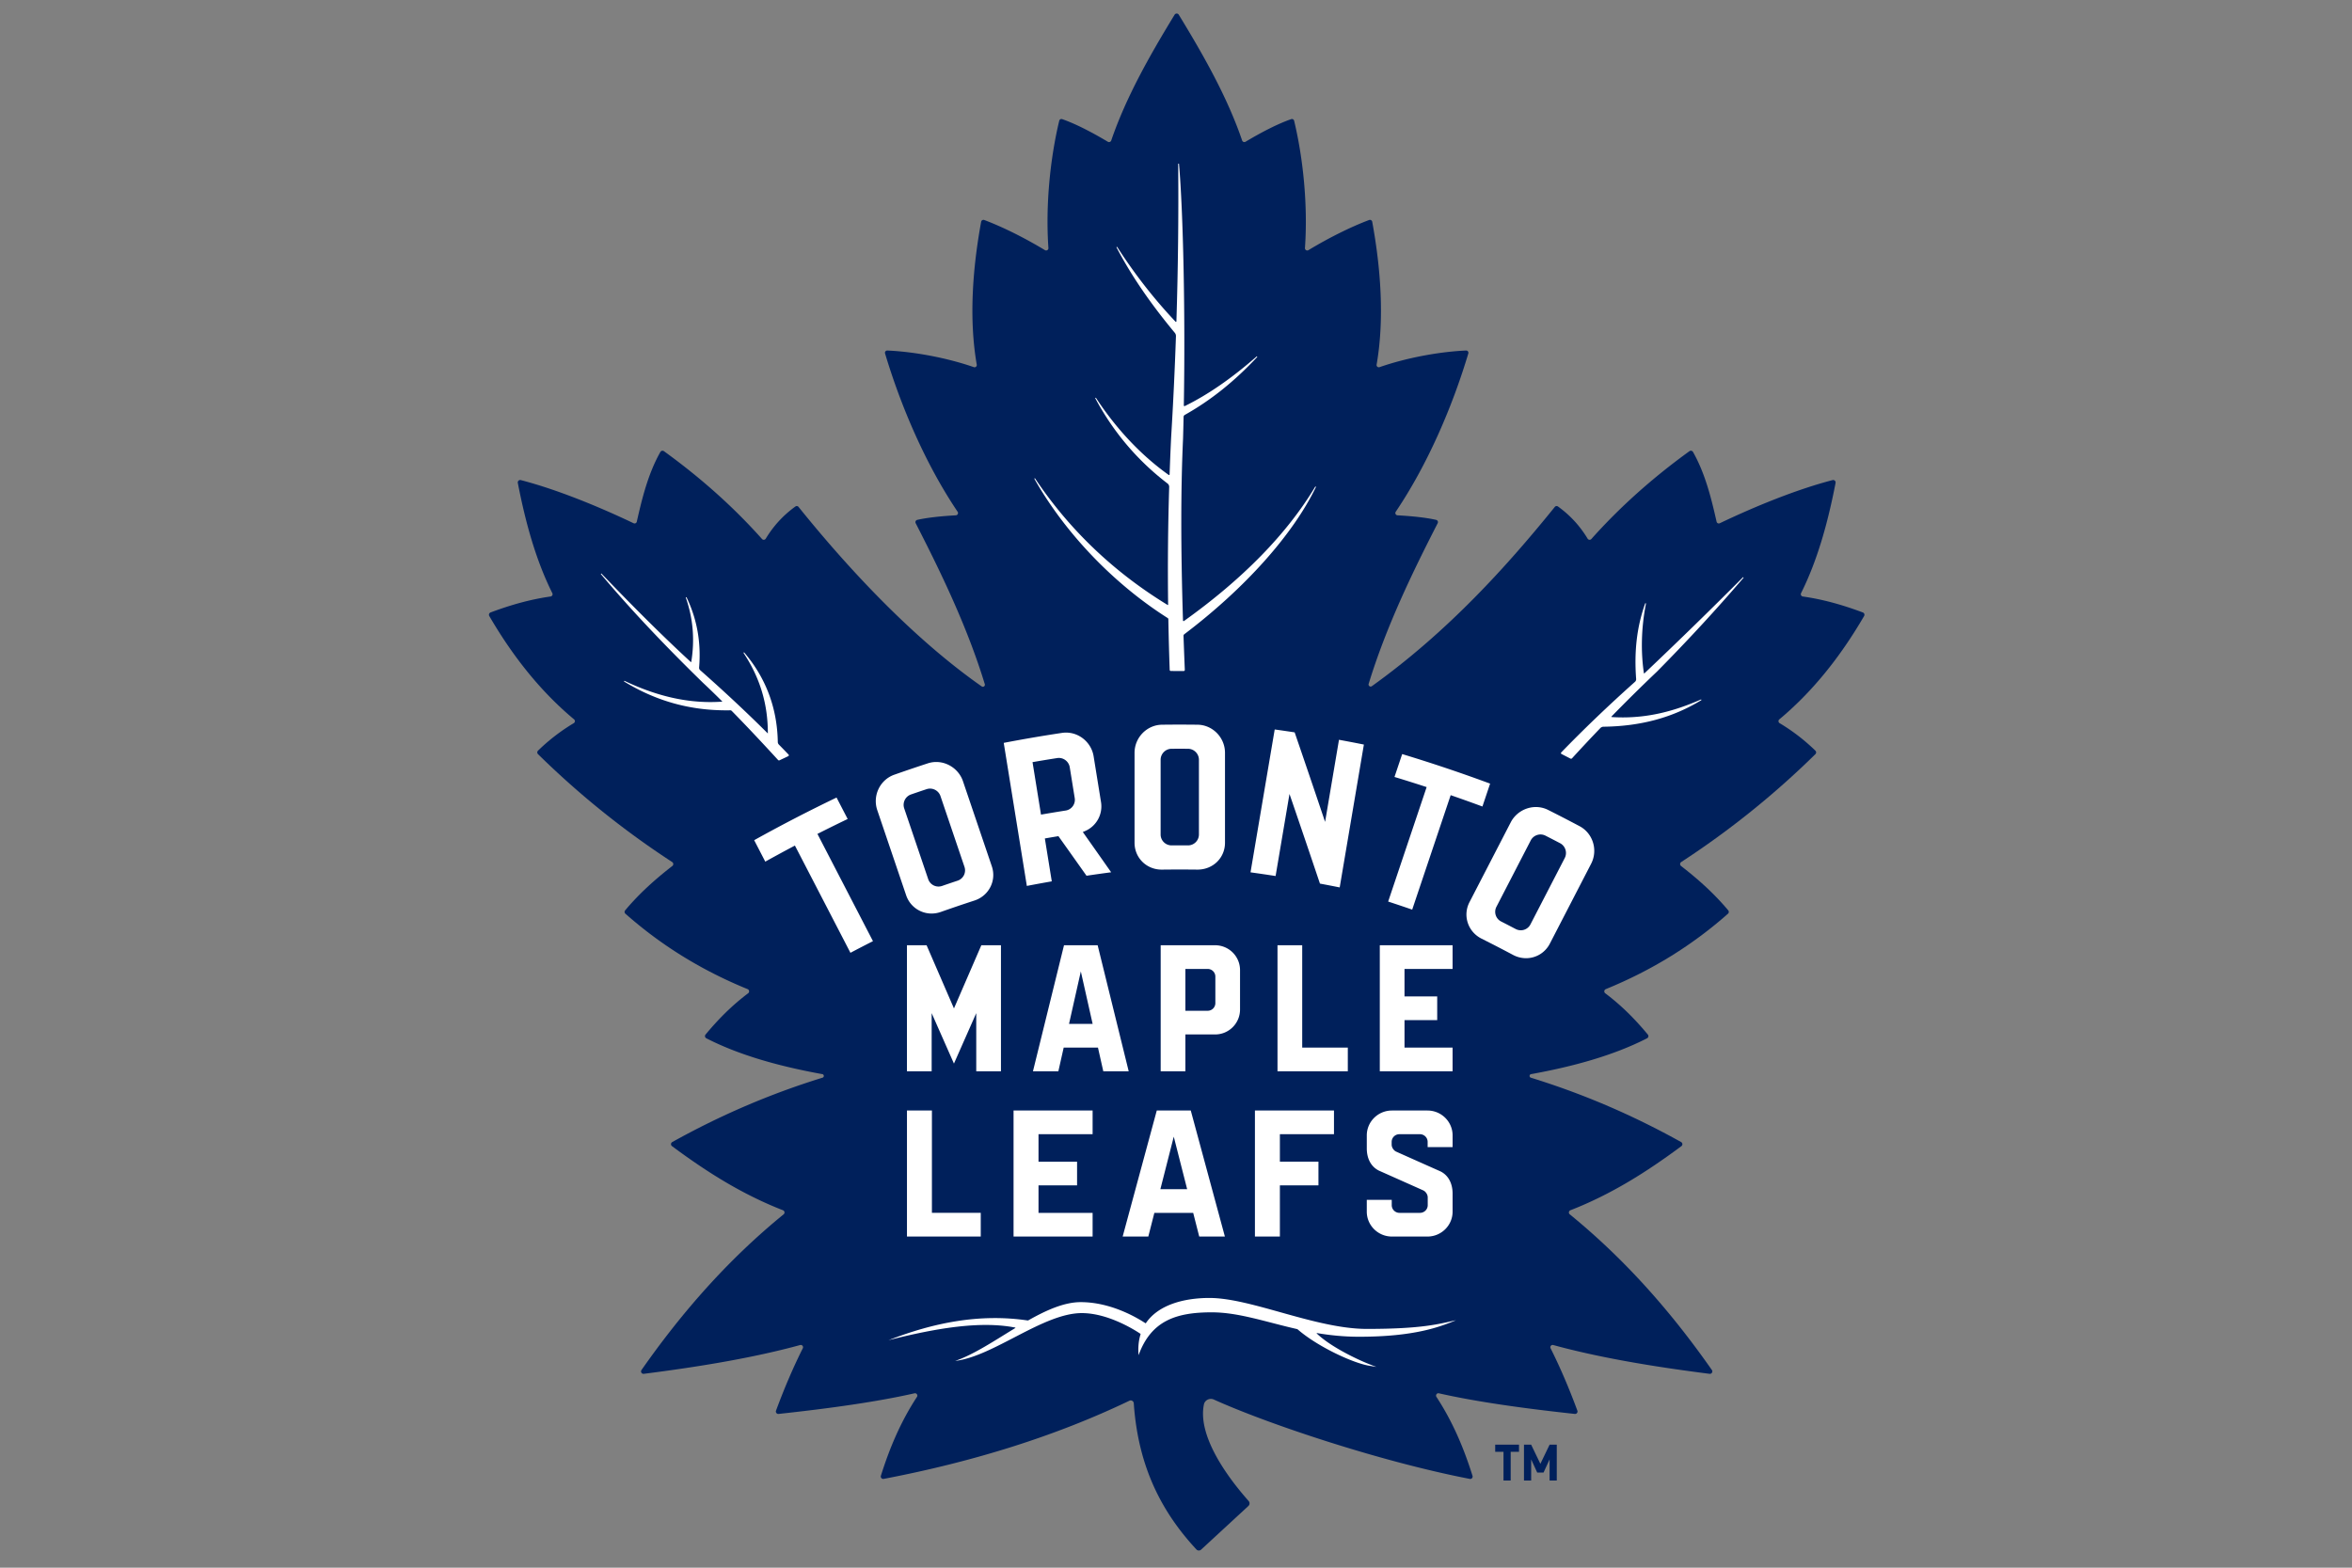 <?xml version="1.0" encoding="UTF-8" standalone="no"?>
<svg
   width="225"
   height="150"
   viewBox="0 0 225 150"
   version="1.1"
   id="svg5"
   sodipodi:docname="8.svg"
   inkscape:version="1.3.2 (091e20e, 2023-11-25)"
   xmlns:inkscape="http://www.inkscape.org/namespaces/inkscape"
   xmlns:sodipodi="http://sodipodi.sourceforge.net/DTD/sodipodi-0.dtd"
   xmlns="http://www.w3.org/2000/svg"
   xmlns:svg="http://www.w3.org/2000/svg"
   xmlns:rdf="http://www.w3.org/1999/02/22-rdf-syntax-ns#"
   xmlns:cc="http://creativecommons.org/ns#"
   xmlns:dc="http://purl.org/dc/elements/1.1/">
  <rect x="0" y="0" width="225" height="150" fill="#808080" stroke="none"/>
  <defs
     id="defs5" />
  <sodipodi:namedview
     id="namedview5"
     pagecolor="#ffffff"
     bordercolor="#000000"
     borderopacity="0.25"
     inkscape:showpageshadow="2"
     inkscape:pageopacity="0.0"
     inkscape:pagecheckerboard="0"
     inkscape:deskcolor="#d1d1d1"
     inkscape:zoom="3.776"
     inkscape:cx="85.010593"
     inkscape:cy="104.34322"
     inkscape:window-width="3440"
     inkscape:window-height="1387"
     inkscape:window-x="1728"
     inkscape:window-y="25"
     inkscape:window-maximized="1"
     inkscape:current-layer="g4" />
  <title
     id="title1">toronto-maple-leafs</title>
  <g
     fill="none"
     fill-rule="evenodd"
     id="g5"
     transform="matrix(0.342,0,0,0.342,27.066,-10.674)">
    <path
       d="M 0,0 H 500 V 500 H 0 Z"
       id="path1" />
    <g
       fill-rule="nonzero"
       id="g4">
      <path
         d="m 343.424,437.389 v 8.031 h -2.009 v -8.031 h -2.325 v -1.995 h 6.658 v 1.995 h -2.325 z m 10.883,8.031 v -5.917 l -1.691,3.687 h -1.774 l -1.691,-3.687 v 5.918 h -2.008 v -10.027 h 2.008 l 2.578,5.354 2.578,-5.354 h 2.008 v 10.026 h -2.008 z"
         fill="#00205b"
         id="path2"
         style="display:inline" />
      <path
         d="m 442.285,203.55 a 0.693,0.693 0 0 0 -0.354,-0.989 c -5.793,-2.174 -11.256,-3.677 -16.786,-4.464 a 0.652,0.652 0 0 1 -0.496,-0.941 c 4.532,-9.087 7.464,-19.526 9.65,-30.838 0.094,-0.487 -0.35,-0.917 -0.829,-0.792 -10.188,2.646 -21.851,7.437 -31.553,12.072 a 0.635,0.635 0 0 1 -0.898,-0.435 c -1.426,-6.283 -3.12,-13.371 -6.6,-19.513 a 0.686,0.686 0 0 0 -0.994,-0.21 c -10.266,7.428 -19.439,15.595 -27.429,24.563 a 0.658,0.658 0 0 1 -1.06,-0.103 c -2.059,-3.399 -4.742,-6.438 -8.281,-8.984 a 0.655,0.655 0 0 0 -0.89,0.119 c -13.181,16.301 -29.77,34.818 -51.178,50.151 -0.444,0.318 -1.053,-0.115 -0.894,-0.638 4.86,-15.897 12.178,-31.045 19.31,-44.956 a 0.651,0.651 0 0 0 -0.429,-0.935 c -3.002,-0.68 -7.005,-1.062 -10.8,-1.276 a 0.64,0.64 0 0 1 -0.496,-1.003 c 9.023,-13.379 15.922,-29.652 20.295,-44.284 a 0.635,0.635 0 0 0 -0.634,-0.817 c -7.542,0.337 -16.65,2.034 -24.191,4.649 a 0.624,0.624 0 0 1 -0.825,-0.704 c 2.204,-12.642 1.183,-26.82 -1.227,-39.959 a 0.655,0.655 0 0 0 -0.872,-0.5 c -5.322,2.005 -11.42,5.075 -16.968,8.427 a 0.642,0.642 0 0 1 -0.978,-0.598 c 0.835,-11.886 -0.482,-25.023 -3.029,-35.606 a 0.624,0.624 0 0 0 -0.81,-0.447 c -3.874,1.347 -8.428,3.732 -12.775,6.326 a 0.653,0.653 0 0 1 -0.958,-0.352 C 264.218,58.538 257.653,46.892 250.578,35.322 a 0.679,0.679 0 0 0 -1.156,0 c -7.075,11.569 -13.639,23.216 -17.73,35.191 a 0.653,0.653 0 0 1 -0.958,0.352 c -4.347,-2.595 -8.902,-4.979 -12.775,-6.326 a 0.625,0.625 0 0 0 -0.81,0.447 c -2.548,10.582 -3.864,23.72 -3.029,35.605 a 0.642,0.642 0 0 1 -0.978,0.598 c -5.548,-3.351 -11.645,-6.421 -16.968,-8.426 a 0.655,0.655 0 0 0 -0.872,0.5 c -2.41,13.138 -3.432,27.316 -1.227,39.959 a 0.625,0.625 0 0 1 -0.825,0.704 c -7.541,-2.615 -16.648,-4.313 -24.191,-4.649 a 0.635,0.635 0 0 0 -0.634,0.817 c 4.373,14.632 11.272,30.905 20.295,44.284 a 0.64,0.64 0 0 1 -0.496,1.003 c -3.794,0.215 -7.798,0.596 -10.8,1.277 a 0.652,0.652 0 0 0 -0.43,0.934 c 7.146,13.934 14.474,29.108 19.334,45.034 0.154,0.505 -0.424,0.93 -0.857,0.628 -18.965,-13.26 -37.164,-32.713 -51.237,-50.216 a 0.654,0.654 0 0 0 -0.89,-0.121 c -3.539,2.546 -6.221,5.585 -8.28,8.983 a 0.657,0.657 0 0 1 -1.06,0.103 c -7.99,-8.969 -17.164,-17.136 -27.43,-24.563 a 0.685,0.685 0 0 0 -0.992,0.21 c -3.48,6.142 -5.174,13.231 -6.601,19.513 a 0.635,0.635 0 0 1 -0.897,0.434 c -9.702,-4.635 -21.364,-9.425 -31.553,-12.072 -0.48,-0.124 -0.924,0.306 -0.829,0.792 2.187,11.312 5.119,21.751 9.651,30.838 a 0.652,0.652 0 0 1 -0.497,0.942 c -5.529,0.786 -10.993,2.289 -16.785,4.463 a 0.693,0.693 0 0 0 -0.354,0.99 c 6.811,11.714 14.671,21.377 23.716,28.919 a 0.651,0.651 0 0 1 -0.088,1.064 53.992,53.992 0 0 0 -9.999,7.696 0.681,0.681 0 0 0 6e-4,0.97 241.425,241.425 0 0 0 37.532,30.185 0.679,0.679 0 0 1 0.041,1.109 c -5.003,3.871 -9.41,7.888 -13.191,12.408 a 0.682,0.682 0 0 0 0.073,0.944 c 9.837,8.706 21.1,15.759 34.175,21.096 a 0.672,0.672 0 0 1 0.146,1.164 c -4.651,3.496 -8.431,7.363 -11.909,11.548 a 0.678,0.678 0 0 0 0.206,1.034 c 9.344,4.802 20.685,7.906 32.449,10.035 0.535,0.097 0.577,0.836 0.058,0.997 -15.022,4.649 -28.82,10.655 -42.029,18.01 a 0.68,0.68 0 0 0 -0.074,1.136 c 9.682,7.192 19.556,13.46 31.046,17.94 a 0.667,0.667 0 0 1 0.182,1.143 c -15.702,12.799 -28.542,27.532 -39.757,43.559 -0.336,0.479 0.066,1.136 0.647,1.062 16.003,-2.036 30.895,-4.536 43.726,-8.053 a 0.641,0.641 0 0 1 0.746,0.911 c -2.749,5.486 -5.227,11.324 -7.489,17.449 -0.175,0.473 0.217,0.97 0.718,0.916 14.429,-1.564 27.544,-3.396 38.007,-5.769 0.586,-0.133 1.023,0.51 0.694,1.012 -4.426,6.743 -7.563,14.04 -10.083,22.056 -0.154,0.488 0.278,0.969 0.78,0.874 25.296,-4.831 48.315,-12.069 68.736,-21.87 0.551,-0.265 1.183,0.115 1.224,0.725 1.23,18.138 8.105,30.751 17.517,40.886 0.349,0.376 0.939,0.394 1.316,0.047 l 13.215,-12.199 c 0.401,-0.37 0.438,-0.987 0.079,-1.397 -2.614,-2.989 -14.641,-16.638 -12.513,-27.016 0.253,-1.236 1.625,-1.897 2.775,-1.377 15.236,6.893 46.814,17.419 71.609,22.206 0.489,0.095 0.901,-0.377 0.752,-0.853 -2.521,-8.027 -5.66,-15.332 -10.091,-22.082 -0.329,-0.503 0.108,-1.146 0.694,-1.012 10.463,2.373 23.578,4.205 38.007,5.769 0.501,0.054 0.892,-0.443 0.718,-0.916 -2.262,-6.125 -4.74,-11.963 -7.489,-17.449 a 0.641,0.641 0 0 1 0.745,-0.911 c 12.832,3.517 27.723,6.018 43.726,8.053 0.581,0.074 0.983,-0.582 0.647,-1.062 -11.214,-16.026 -24.054,-30.759 -39.756,-43.559 a 0.667,0.667 0 0 1 0.182,-1.142 c 11.49,-4.479 21.363,-10.748 31.046,-17.94 a 0.679,0.679 0 0 0 -0.074,-1.136 c -13.209,-7.355 -27.007,-13.362 -42.029,-18.01 -0.52,-0.161 -0.477,-0.9 0.058,-0.997 11.763,-2.129 23.104,-5.234 32.448,-10.035 a 0.678,0.678 0 0 0 0.206,-1.034 c -3.478,-4.186 -7.258,-8.052 -11.909,-11.548 a 0.672,0.672 0 0 1 0.147,-1.164 c 13.075,-5.337 24.338,-12.39 34.175,-21.097 0.274,-0.241 0.306,-0.664 0.072,-0.943 -3.78,-4.52 -8.187,-8.538 -13.191,-12.408 a 0.679,0.679 0 0 1 0.041,-1.109 241.43,241.43 0 0 0 37.533,-30.185 c 0.269,-0.265 0.272,-0.706 0,-0.969 a 53.993,53.993 0 0 0 -9.999,-7.696 0.651,0.651 0 0 1 -0.088,-1.065 c 9.046,-7.542 16.906,-17.205 23.716,-28.919 z"
         stroke="#ffffff"
         stroke-width="6"
         fill="#00205b"
         id="path3"
         style="display:inline;stroke:#ffffff;stroke-opacity:0" />
      <path
         d="m 247.477,204.12 a 0.401,0.401 0 0 1 0.188,0.335 c 0.09,5.031 0.215,9.667 0.378,14.175 a 0.318,0.318 0 0 0 0.316,0.306 l 3.586,0.016 h 0.003 a 0.324,0.324 0 0 0 0.323,-0.338 c -0.131,-3.165 -0.254,-6.366 -0.363,-9.514 a 0.528,0.528 0 0 1 0.21,-0.438 c 17.003,-12.877 30.435,-27.909 36.851,-41.245 l -0.187,-0.101 c -7.886,13.193 -20.25,25.856 -36.751,37.639 -0.098,0.065 -0.262,0.012 -0.266,-0.132 -0.636,-20.195 -0.632,-36.843 0.014,-50.9 0.055,-1.895 0.104,-3.881 0.151,-6.074 a 0.651,0.651 0 0 1 0.332,-0.553 c 7.264,-4.08 13.902,-9.392 20.294,-16.242 l -0.148,-0.152 c -7.037,6.159 -13.624,10.71 -20.14,13.913 a 0.194,0.194 0 0 1 -0.221,-0.038 0.189,0.189 0 0 1 -0.054,-0.137 c 0.437,-24.917 -0.146,-53.995 -1.355,-67.64 l -0.212,0.01 a 1119.121,1119.121 0 0 1 -0.504,44.135 0.13,0.13 0 0 1 -0.133,0.125 c 0,0 -0.061,-0.007 -0.092,-0.041 -5.991,-6.328 -11.498,-13.383 -16.368,-20.968 l -0.183,0.106 c 4.031,7.751 9.372,15.589 16.328,23.962 0.217,0.262 0.332,0.593 0.319,0.933 a 1077.53,1077.53 0 0 1 -1.343,28.25 c -0.155,3.139 -0.292,6.459 -0.433,10.45 -0.005,0.136 -0.157,0.188 -0.247,0.126 -7.662,-5.441 -14.711,-12.915 -20.386,-21.615 L 227.2,142.58 c 5.033,9.453 11.844,17.497 20.248,23.908 0.295,0.226 0.465,0.579 0.454,0.948 a 763.141,763.141 0 0 0 -0.299,32.94 0.097,0.097 0 0 1 -0.027,0.069 0.102,0.102 0 0 1 -0.119,0.016 c -15.077,-9.203 -27.563,-21.131 -37.111,-35.453 l -0.18,0.111 c 8.582,15.186 22.183,29.402 37.313,39.002 z m -108.72,39.836 a 0.328,0.328 0 0 0 0.141,-0.031 l 2.451,-1.158 a 0.279,0.279 0 0 0 0.156,-0.204 0.279,0.279 0 0 0 -0.073,-0.246 349.159,349.159 0 0 0 -2.706,-2.791 1.07,1.07 0 0 1 -0.304,-0.734 c -0.166,-9.513 -3.341,-17.95 -9.436,-25.077 l -0.17,0.128 c 4.603,6.931 6.836,14.299 6.824,22.524 0,0.018 -0.018,0.023 -0.035,0.016 -5.832,-5.812 -12.191,-11.759 -18.898,-17.68 a 0.886,0.886 0 0 1 -0.294,-0.737 c 0.59,-7.014 -0.6,-13.638 -3.539,-19.689 l -0.196,0.082 c 2.05,5.879 2.553,11.784 1.538,18.05 l -0.103,0.037 c -7.419,-6.827 -15.611,-14.937 -25.041,-24.789 l -0.158,0.142 c 7.929,9.451 17.292,19.422 28.628,30.483 a 207.876,207.876 0 0 1 5.39,5.223 44.99,44.99 0 0 1 -3.346,0.123 c -7.787,6e-4 -15.666,-1.947 -24.085,-5.954 l -0.101,0.186 c 8.9,5.441 18.274,8.085 28.659,8.085 0.349,0 0.7,-0.003 1.062,-0.01 0.161,0 0.312,0.062 0.422,0.174 3.763,3.828 8.005,8.322 12.967,13.737 a 0.334,0.334 0 0 0 0.247,0.109 z m 245.587,-24.851 c 8.606,-8.701 16.761,-17.543 24.237,-26.278 l -0.156,-0.144 c -8.858,8.903 -17.883,17.705 -27.589,26.909 a 0.087,0.087 0 0 1 -0.061,0.024 c -0.037,0 -0.082,-0.023 -0.088,-0.073 -0.919,-6.182 -0.715,-12.929 0.59,-19.513 l -0.204,-0.057 c -2.314,6.389 -3.15,13.323 -2.556,21.198 0.022,0.296 -0.097,0.591 -0.318,0.789 -7.361,6.569 -14.304,13.216 -20.638,19.759 a 0.274,0.274 0 0 0 0.073,0.435 l 2.495,1.286 a 0.387,0.387 0 0 0 0.461,-0.083 452.679,452.679 0 0 1 7.924,-8.458 1.228,1.228 0 0 1 0.867,-0.372 c 10.442,-0.124 19.407,-2.562 27.406,-7.454 l -0.099,-0.188 c -7.785,3.437 -14.749,5.038 -21.916,5.038 a 49.298,49.298 0 0 1 -3.093,-0.099 0.09,0.09 0 0 1 -0.079,-0.059 0.084,0.084 0 0 1 0.017,-0.092 477.983,477.983 0 0 1 12.727,-12.568 z m -125.155,175.239 c -7.381,0 -14.389,2.024 -17.784,7.013 -0.039,0.058 -0.111,0.079 -0.17,0.04 -2.224,-1.451 -9.546,-5.883 -18.077,-5.883 -4.59,0 -9.595,2.228 -14.648,5.087 a 0.318,0.318 0 0 1 -0.2,0.038 c -13.436,-1.98 -26.317,0.623 -38.92,5.521 13.168,-3.333 25.579,-5.459 35.449,-3.53 0.06,0.012 0.073,0.092 0.02,0.123 -5.854,3.558 -11.653,7.45 -16.831,9.207 10.683,-1.238 24.618,-13.381 35.425,-13.381 7.204,0 14.461,4.493 16.375,5.769 0.061,0.041 0.082,0.111 0.06,0.182 -0.526,1.696 -0.734,3.628 -0.548,5.824 3.52,-9.743 10.661,-11.99 20.445,-11.99 7.524,0 15.06,2.679 23.858,4.681 0.083,0.018 0.16,0.057 0.224,0.113 5.375,4.677 15.25,9.354 19.962,10.143 l 2.023,0.34 -1.91,-0.747 c -4.035,-1.576 -11.184,-5.134 -14.773,-8.626 -0.044,-0.042 -0.004,-0.114 0.056,-0.104 3.663,0.619 7.558,1.029 11.762,1.029 15.659,0 22.708,-2.796 27.138,-4.616 -4.708,0.999 -9.19,2.426 -24.915,2.426 -14.332,0 -32.343,-8.659 -44.02,-8.659 z M 149.988,264.274 a 434.536,434.536 0 0 1 7.978,-3.932 l -3.107,-5.998 a 431.627,431.627 0 0 0 -23.044,11.93 l 3.105,5.998 a 440.898,440.898 0 0 1 7.815,-4.244 l 0.475,-0.251 15.533,30.003 a 434.082,434.082 0 0 1 6.299,-3.261 l -15.533,-30.003 0.479,-0.242 z m 31.446,22.521 c 0.874,0 1.743,-0.149 2.584,-0.446 3.123,-1.101 6.26,-2.165 9.409,-3.192 1.976,-0.645 3.567,-2.004 4.481,-3.827 0.897,-1.792 1.032,-3.835 0.381,-5.755 l -8.08,-23.824 c -1.069,-3.154 -4.136,-5.356 -7.458,-5.356 a 7.587,7.587 0 0 0 -2.355,0.375 422.116,422.116 0 0 0 -9.386,3.183 c -4.003,1.409 -6.138,5.86 -4.759,9.923 l 8.08,23.824 c 1.03,3.046 3.888,5.096 7.103,5.095 z m -5.745,-33.319 c 1.448,-0.5 2.897,-0.992 4.351,-1.476 1.608,-0.53 3.343,0.335 3.888,1.938 l 6.713,19.799 a 3.018,3.018 0 0 1 -0.155,2.327 3.038,3.038 0 0 1 -1.77,1.536 379.115,379.115 0 0 0 -4.342,1.472 3.059,3.059 0 0 1 -0.999,0.168 h -0.001 a 3.04,3.04 0 0 1 -2.879,-2.063 l -6.713,-19.799 c -0.544,-1.602 0.311,-3.352 1.907,-3.902 z m 80.142,21.028 c 4.347,0 7.681,-3.301 7.681,-7.513 v -25.157 c 7e-4,-4.289 -3.45,-7.819 -7.694,-7.869 a 415.562,415.562 0 0 0 -9.91,0 c -4.244,0.048 -7.695,3.578 -7.695,7.869 v 25.157 c 0,4.213 3.333,7.514 7.587,7.514 0.816,-0.005 4.596,-0.064 10.031,-7e-4 z M 245.507,243.781 c -0.001,-1.691 1.372,-3.075 3.058,-3.084 a 431.847,431.847 0 0 1 4.596,0 c 1.686,0.01 3.058,1.394 3.058,3.084 v 20.907 c -0.005,1.68 -1.369,3.04 -3.049,3.04 a 421.801,421.801 0 0 0 -4.598,0 c -1.697,0 -3.065,-1.364 -3.065,-3.04 z m -1.758,126.754 h 10.866 l 1.689,6.627 h 7.177 l -9.544,-35.261 h -9.508 l -9.544,35.261 h 7.177 l 1.689,-6.627 z m 5.433,-21.319 3.744,14.692 h -7.489 l 3.745,-14.692 z m 18.537,-35.563 v -11.027 c 0,-3.848 -3.121,-6.959 -6.97,-6.959 h -15.227 v 35.26 h 6.912 v -10.305 h 8.315 c 3.849,0 6.969,-3.12 6.969,-6.969 z m -6.904,-1.8 c 0,1.183 -0.959,2.142 -2.142,2.142 h -6.239 V 302.294 h 6.239 c 1.183,4e-4 2.142,0.959 2.142,2.142 z m -86.263,30.048 v 35.26 h 20.64 v -6.627 H 181.533 v -28.633 h -6.981 z m 26.296,-46.234 h -5.494 l -7.655,17.673 -7.654,-17.673 h -5.495 v 35.26 h 6.912 v -16.269 l 6.236,14.115 6.237,-14.114 v 16.267 h 6.912 v -35.259 z m 14.213,-17.877 -1.938,-12.003 0.519,-0.09 a 375.924,375.924 0 0 1 2.949,-0.499 l 0.327,-0.054 0.192,0.27 a 5008.386,5008.386 0 0 1 7.665,10.805 406.689,406.689 0 0 1 6.894,-0.969 4518.223,4518.223 0 0 0 -7.547,-10.727 l -0.38,-0.539 0.606,-0.257 c 3.183,-1.344 5.036,-4.689 4.487,-8.1 l -2.074,-12.844 c -0.61,-3.769 -3.926,-6.612 -7.715,-6.612 -0.378,0 -0.761,0.029 -1.137,0.086 a 403.779,403.779 0 0 0 -16.288,2.79 l 6.463,40.021 a 416.837,416.837 0 0 1 6.977,-1.279 z m -4.867,-33.443 a 399.037,399.037 0 0 1 6.38,-1.051 c 1.669,-0.262 3.245,0.922 3.509,2.553 l 1.395,8.64 a 3.013,3.013 0 0 1 -0.539,2.269 3.029,3.029 0 0 1 -1.999,1.22 c -2.124,0.332 -4.245,0.682 -6.364,1.048 l -0.53,0.091 -2.37,-14.68 z m 19.277,86.58 h 7.105 l -8.683,-35.26 h -9.414 l -8.683,35.26 h 7.105 l 1.491,-6.627 h 9.588 l 1.491,6.627 z m -9.589,-13.253 3.304,-14.692 3.304,14.692 h -6.609 z m 74.115,30.854 v -6.627 h -22.113 v 35.261 h 6.982 V 362.844 h 10.786 v -6.626 h -10.786 v -7.69 h 15.132 z m -16.581,-113.233 -6.765,39.971 c 2.323,0.321 4.678,0.667 7.016,1.03 l 3.885,-22.961 0.679,1.98 a 4006.88,4006.88 0 0 1 7.84,23.103 419.024,419.024 0 0 1 5.525,1.069 l 6.764,-39.97 a 417.776,417.776 0 0 0 -6.963,-1.335 l -3.887,22.971 -0.675,-2.006 a 3928.936,3928.936 0 0 0 -7.839,-23.042 428.662,428.662 0 0 0 -5.578,-0.81 z m 32.796,141.867 h 9.924 c 3.887,0 7.039,-3.12 7.039,-6.969 v -5.048 c 0,-2.616 -1.014,-5.011 -3.366,-6.203 0,0 -12.353,-5.496 -12.521,-5.587 -0.589,-0.317 -1.159,-1.103 -1.159,-1.9 v -0.778 c 0,-1.186 0.971,-2.147 2.169,-2.147 h 5.73 c 1.196,0 2.166,0.96 2.166,2.144 v 1.472 h 6.982 v -3.275 c 0,-3.849 -3.152,-6.969 -7.039,-6.969 h -9.924 c -3.888,0 -7.039,3.12 -7.039,6.969 v 3.633 c 0,2.615 1.014,5.011 3.366,6.203 0,0 12.353,5.497 12.521,5.588 0.588,0.317 1.159,1.103 1.159,1.901 v 2.194 c 0,1.185 -0.971,2.146 -2.169,2.146 h -5.731 c -1.195,0 -2.165,-0.96 -2.165,-2.144 v -1.494 h -6.982 v 3.297 c 0,3.848 3.152,6.968 7.039,6.968 z m 16.962,-52.861 h -13.449 v -7.689 h 9.146 v -6.627 h -9.147 v -7.69 h 13.449 v -6.627 H 306.813 v 35.26 h 20.36 z m -29.308,0 h -12.756 v -28.633 h -6.912 v 35.26 h 19.668 V 324.3 Z m 18.009,-38.602 10.764,-32.025 0.508,0.177 c 2.801,0.971 5.592,1.971 8.373,2.999 l 2.152,-6.402 a 431.737,431.737 0 0 0 -24.599,-8.268 l -2.151,6.403 a 432.18,432.18 0 0 1 8.483,2.666 l 0.511,0.166 -10.764,32.025 a 433.234,433.234 0 0 1 6.723,2.26 z m -89.394,62.83 v -6.627 h -22.114 v 35.261 h 22.114 v -6.627 H 211.349 v -7.69 h 10.786 v -6.626 h -10.786 v -7.69 h 15.132 z m 136.216,-86.174 a 416.195,416.195 0 0 0 -8.807,-4.549 7.55,7.55 0 0 0 -3.419,-0.809 c -2.929,0 -5.688,1.675 -7.027,4.268 l -11.547,22.35 c -0.93,1.802 -1.102,3.843 -0.484,5.749 0.631,1.939 2.001,3.52 3.859,4.453 a 414.793,414.793 0 0 1 8.826,4.56 7.756,7.756 0 0 0 3.622,0.911 c 2.809,0 5.357,-1.556 6.652,-4.061 l 11.548,-22.349 c 1.97,-3.811 0.524,-8.531 -3.223,-10.523 z m -4.151,8.905 -9.597,18.574 a 3.029,3.029 0 0 1 -2.7,1.644 c -0.489,0 -0.979,-0.12 -1.417,-0.349 a 421.408,421.408 0 0 0 -4.073,-2.105 3.039,3.039 0 0 1 -1.326,-4.107 l 9.596,-18.573 c 0.775,-1.508 2.623,-2.105 4.133,-1.336 a 422.854,422.854 0 0 1 4.082,2.11 c 1.494,0.783 2.078,2.642 1.301,4.143 z"
         fill="#ffffff"
         id="path4"
         style="display:inline" />
    </g>
  </g>
</svg>

